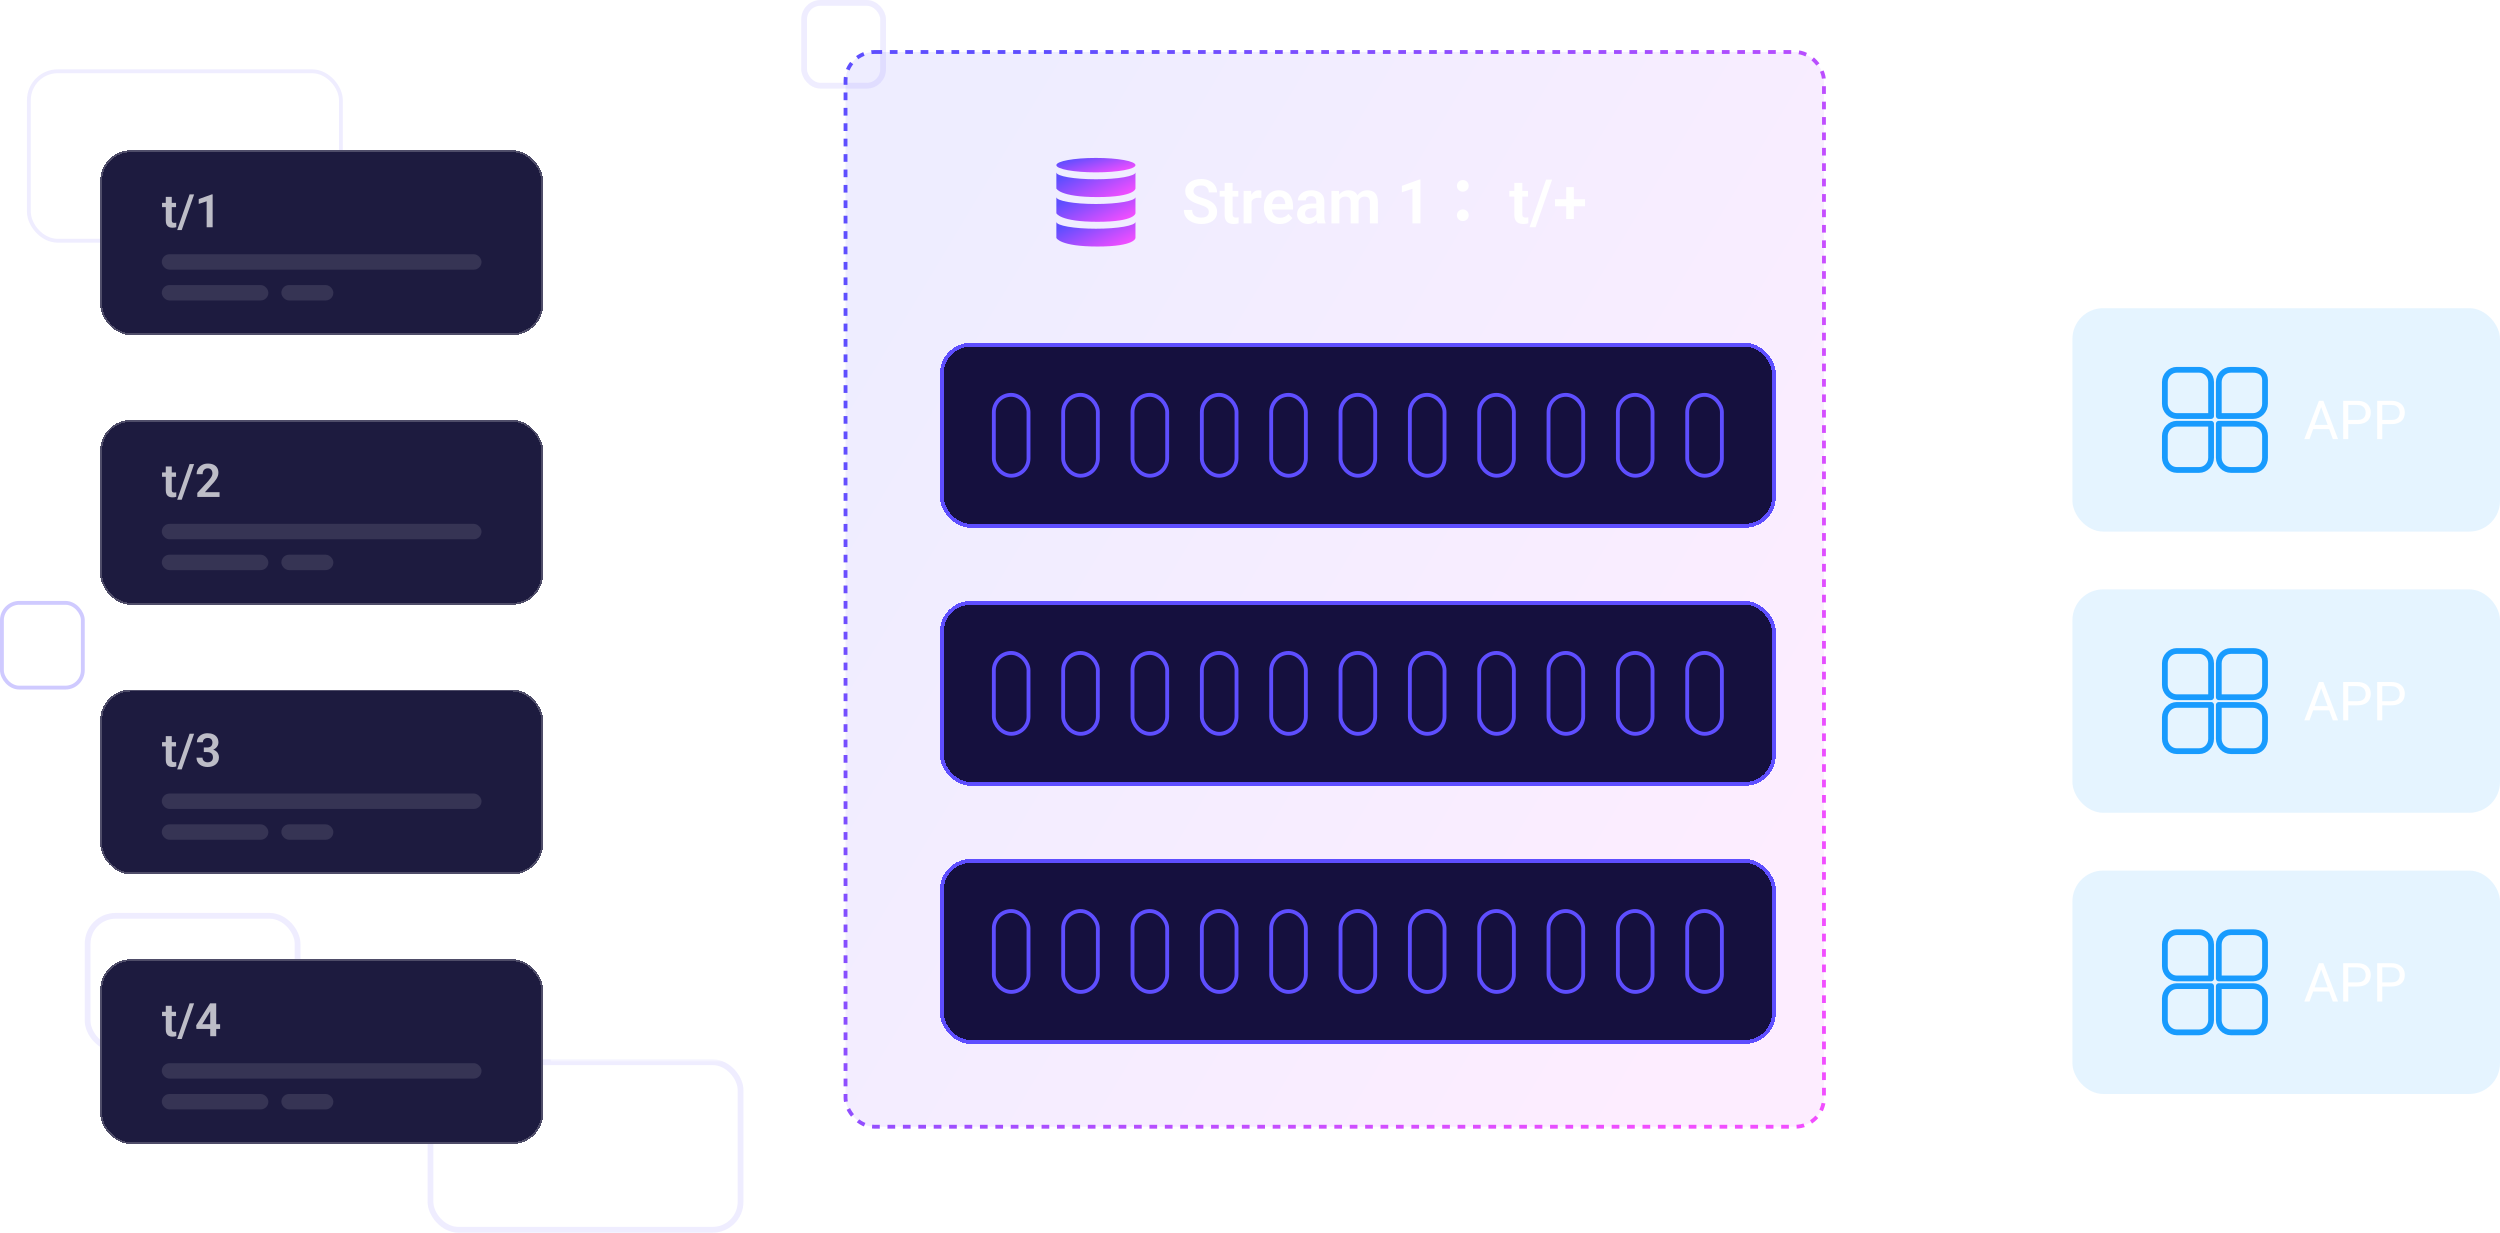 <svg width="649" height="320" viewBox="0 0 649 320" fill="none" xmlns="http://www.w3.org/2000/svg">
<rect opacity="0.1" x="55.75" y="111.75" width="78.5" height="43.5" rx="7.25" stroke="#5E4EFF" stroke-width="1.5"/>
<rect opacity="0.1" x="208.75" y="0.75" width="20.5" height="21.5" rx="4.25" stroke="#5E4EFF" stroke-width="1.5"/>
<rect opacity="0.3" x="0.5" y="156.5" width="21" height="22" rx="4.5" stroke="#5E4EFF"/>
<rect opacity="0.1" x="7.5" y="18.5" width="81" height="44" rx="7.5" stroke="#5E4EFF"/>
<rect opacity="0.1" x="111.75" y="275.75" width="80.5" height="43.5" rx="7.25" stroke="#5E4EFF" stroke-width="1.5"/>
<rect opacity="0.1" x="22.75" y="237.75" width="54.5" height="34.5" rx="7.25" stroke="#5E4EFF" stroke-width="1.5"/>
<g filter="url(#filter0_d_8673_3571)">
<rect x="22" y="35" width="115" height="48" rx="8" fill="#1D1B3F" shape-rendering="crispEdges"/>
<rect x="22.25" y="35.25" width="114.5" height="47.5" rx="7.75" stroke="white" stroke-opacity="0.22" stroke-width="0.5" shape-rendering="crispEdges"/>
<path d="M41.697 48.66V49.773H38.065V48.66H41.697ZM39.037 47.102H40.59V53.172C40.59 53.359 40.615 53.504 40.666 53.605C40.717 53.707 40.793 53.775 40.895 53.81C40.996 53.846 41.117 53.863 41.258 53.863C41.359 53.863 41.453 53.857 41.539 53.846C41.625 53.834 41.697 53.822 41.756 53.81L41.762 54.971C41.633 55.014 41.486 55.049 41.322 55.076C41.162 55.103 40.98 55.117 40.777 55.117C40.43 55.117 40.125 55.059 39.863 54.941C39.602 54.82 39.398 54.627 39.254 54.361C39.109 54.092 39.037 53.736 39.037 53.295V47.102ZM46.397 46.469L43.174 55.732H41.996L45.219 46.469H46.397ZM51.201 46.445V55H49.648V48.256L47.592 48.935V47.682L51.025 46.445H51.201Z" fill="white" fill-opacity="0.71"/>
<rect x="38" y="62" width="83" height="4" rx="2" fill="white" fill-opacity="0.11"/>
<rect x="38" y="70" width="27.667" height="4" rx="2" fill="white" fill-opacity="0.11"/>
<rect x="69.042" y="70" width="13.496" height="4" rx="2" fill="white" fill-opacity="0.11"/>
</g>
<g filter="url(#filter1_d_8673_3571)">
<rect x="22" y="105" width="115" height="48" rx="8" fill="#1D1B3F" shape-rendering="crispEdges"/>
<rect x="22.25" y="105.25" width="114.5" height="47.5" rx="7.75" stroke="white" stroke-opacity="0.22" stroke-width="0.5" shape-rendering="crispEdges"/>
<path d="M41.697 118.66V119.773H38.065V118.66H41.697ZM39.037 117.102H40.59V123.172C40.59 123.359 40.615 123.504 40.666 123.605C40.717 123.707 40.793 123.775 40.895 123.811C40.996 123.846 41.117 123.863 41.258 123.863C41.359 123.863 41.453 123.857 41.539 123.846C41.625 123.834 41.697 123.822 41.756 123.811L41.762 124.971C41.633 125.014 41.486 125.049 41.322 125.076C41.162 125.104 40.98 125.117 40.777 125.117C40.43 125.117 40.125 125.059 39.863 124.941C39.602 124.82 39.398 124.627 39.254 124.361C39.109 124.092 39.037 123.736 39.037 123.295V117.102ZM46.397 116.469L43.174 125.732H41.996L45.219 116.469H46.397ZM52.994 123.781V125H47.217V123.957L49.988 120.963C50.277 120.635 50.506 120.35 50.674 120.107C50.842 119.865 50.961 119.646 51.031 119.451C51.105 119.252 51.143 119.062 51.143 118.883C51.143 118.621 51.096 118.393 51.002 118.197C50.908 117.998 50.772 117.844 50.592 117.734C50.416 117.625 50.199 117.57 49.941 117.57C49.656 117.57 49.412 117.637 49.209 117.77C49.01 117.898 48.857 118.078 48.752 118.309C48.65 118.539 48.6 118.803 48.6 119.1H47.047C47.047 118.596 47.164 118.137 47.398 117.723C47.633 117.305 47.969 116.971 48.406 116.721C48.844 116.471 49.363 116.346 49.965 116.346C50.551 116.346 51.047 116.443 51.453 116.639C51.859 116.83 52.168 117.104 52.379 117.459C52.59 117.814 52.695 118.238 52.695 118.73C52.695 119.004 52.65 119.273 52.56 119.539C52.471 119.805 52.344 120.068 52.18 120.33C52.02 120.588 51.828 120.85 51.605 121.115C51.383 121.381 51.135 121.652 50.861 121.93L49.197 123.781H52.994Z" fill="white" fill-opacity="0.71"/>
<rect x="38" y="132" width="83" height="4" rx="2" fill="white" fill-opacity="0.11"/>
<rect x="38" y="140" width="27.667" height="4" rx="2" fill="white" fill-opacity="0.11"/>
<rect x="69.042" y="140" width="13.496" height="4" rx="2" fill="white" fill-opacity="0.11"/>
</g>
<g filter="url(#filter2_d_8673_3571)">
<rect x="22" y="175" width="115" height="48" rx="8" fill="#1D1B3F" shape-rendering="crispEdges"/>
<rect x="22.25" y="175.25" width="114.5" height="47.5" rx="7.75" stroke="white" stroke-opacity="0.22" stroke-width="0.5" shape-rendering="crispEdges"/>
<path d="M41.697 188.66V189.773H38.065V188.66H41.697ZM39.037 187.102H40.59V193.172C40.59 193.359 40.615 193.504 40.666 193.605C40.717 193.707 40.793 193.775 40.895 193.811C40.996 193.846 41.117 193.863 41.258 193.863C41.359 193.863 41.453 193.857 41.539 193.846C41.625 193.834 41.697 193.822 41.756 193.811L41.762 194.971C41.633 195.014 41.486 195.049 41.322 195.076C41.162 195.104 40.98 195.117 40.777 195.117C40.43 195.117 40.125 195.059 39.863 194.941C39.602 194.82 39.398 194.627 39.254 194.361C39.109 194.092 39.037 193.736 39.037 193.295V187.102ZM46.397 186.469L43.174 195.732H41.996L45.219 186.469H46.397ZM48.91 190.049H49.783C50.092 190.049 50.346 189.996 50.545 189.891C50.748 189.781 50.898 189.633 50.996 189.445C51.098 189.254 51.148 189.033 51.148 188.783C51.148 188.537 51.103 188.324 51.014 188.145C50.924 187.961 50.787 187.82 50.603 187.723C50.424 187.621 50.193 187.57 49.912 187.57C49.685 187.57 49.477 187.615 49.285 187.705C49.098 187.795 48.947 187.924 48.834 188.092C48.725 188.256 48.67 188.453 48.67 188.684H47.117C47.117 188.223 47.238 187.818 47.48 187.471C47.727 187.119 48.059 186.844 48.477 186.645C48.895 186.445 49.361 186.346 49.877 186.346C50.44 186.346 50.932 186.439 51.353 186.627C51.779 186.811 52.109 187.082 52.344 187.441C52.582 187.801 52.701 188.246 52.701 188.777C52.701 189.031 52.641 189.285 52.52 189.539C52.402 189.789 52.228 190.016 51.998 190.219C51.772 190.418 51.492 190.58 51.16 190.705C50.832 190.826 50.455 190.887 50.029 190.887H48.91V190.049ZM48.91 191.244V190.418H50.029C50.51 190.418 50.926 190.475 51.277 190.588C51.633 190.697 51.926 190.854 52.156 191.057C52.387 191.256 52.557 191.488 52.666 191.754C52.779 192.02 52.836 192.305 52.836 192.609C52.836 193.008 52.762 193.363 52.613 193.676C52.465 193.984 52.256 194.246 51.986 194.461C51.721 194.676 51.408 194.84 51.049 194.953C50.69 195.062 50.301 195.117 49.883 195.117C49.52 195.117 49.166 195.068 48.822 194.971C48.482 194.869 48.176 194.719 47.902 194.52C47.629 194.316 47.412 194.062 47.252 193.758C47.092 193.449 47.012 193.092 47.012 192.686H48.565C48.565 192.92 48.621 193.129 48.734 193.312C48.852 193.496 49.012 193.641 49.215 193.746C49.422 193.848 49.654 193.898 49.912 193.898C50.197 193.898 50.441 193.848 50.645 193.746C50.852 193.641 51.01 193.492 51.119 193.301C51.228 193.105 51.283 192.873 51.283 192.604C51.283 192.283 51.223 192.023 51.102 191.824C50.98 191.625 50.807 191.479 50.58 191.385C50.357 191.291 50.092 191.244 49.783 191.244H48.91Z" fill="white" fill-opacity="0.71"/>
<rect x="38" y="202" width="83" height="4" rx="2" fill="white" fill-opacity="0.11"/>
<rect x="38" y="210" width="27.667" height="4" rx="2" fill="white" fill-opacity="0.11"/>
<rect x="69.042" y="210" width="13.496" height="4" rx="2" fill="white" fill-opacity="0.11"/>
</g>
<g filter="url(#filter3_d_8673_3571)">
<rect x="22" y="245" width="115" height="48" rx="8" fill="#1D1B3F" shape-rendering="crispEdges"/>
<rect x="22.25" y="245.25" width="114.5" height="47.5" rx="7.75" stroke="white" stroke-opacity="0.22" stroke-width="0.5" shape-rendering="crispEdges"/>
<path d="M41.697 258.66V259.773H38.065V258.66H41.697ZM39.037 257.102H40.59V263.172C40.59 263.359 40.615 263.504 40.666 263.605C40.717 263.707 40.793 263.775 40.895 263.811C40.996 263.846 41.117 263.863 41.258 263.863C41.359 263.863 41.453 263.857 41.539 263.846C41.625 263.834 41.697 263.822 41.756 263.811L41.762 264.971C41.633 265.014 41.486 265.049 41.322 265.076C41.162 265.104 40.98 265.117 40.777 265.117C40.43 265.117 40.125 265.059 39.863 264.941C39.602 264.82 39.398 264.627 39.254 264.361C39.109 264.092 39.037 263.736 39.037 263.295V257.102ZM46.397 256.469L43.174 265.732H41.996L45.219 256.469H46.397ZM53.141 261.889V263.107H46.994L46.93 262.17L50.545 256.469H51.781L50.445 258.736L48.506 261.889H53.141ZM52.127 256.469V265H50.574V256.469H52.127Z" fill="white" fill-opacity="0.71"/>
<rect x="38" y="272" width="83" height="4" rx="2" fill="white" fill-opacity="0.11"/>
<rect x="38" y="280" width="27.667" height="4" rx="2" fill="white" fill-opacity="0.11"/>
<rect x="69.042" y="280" width="13.496" height="4" rx="2" fill="white" fill-opacity="0.11"/>
</g>
<path opacity="0.7" d="M165.518 48.469H166.912L169.244 54.891L171.57 48.469H172.971L169.801 57H168.682L165.518 48.469ZM164.814 48.469H166.18L166.426 54.369V57H164.814V48.469ZM172.303 48.469H173.674V57H172.062V54.369L172.303 48.469ZM179.891 55.799L182.164 57.603L181.133 58.5L178.895 56.707L179.891 55.799ZM182.205 52.518V52.957C182.205 53.602 182.119 54.182 181.947 54.697C181.775 55.209 181.529 55.645 181.209 56.004C180.893 56.363 180.516 56.639 180.078 56.83C179.641 57.022 179.156 57.117 178.625 57.117C178.098 57.117 177.613 57.022 177.172 56.83C176.734 56.639 176.355 56.363 176.035 56.004C175.715 55.645 175.467 55.209 175.291 54.697C175.115 54.182 175.027 53.602 175.027 52.957V52.518C175.027 51.869 175.113 51.289 175.285 50.777C175.461 50.266 175.707 49.83 176.023 49.471C176.344 49.107 176.723 48.83 177.16 48.639C177.602 48.447 178.086 48.352 178.613 48.352C179.145 48.352 179.629 48.447 180.066 48.639C180.508 48.83 180.887 49.107 181.203 49.471C181.523 49.83 181.77 50.266 181.941 50.777C182.117 51.289 182.205 51.869 182.205 52.518ZM180.576 52.957V52.506C180.576 52.041 180.533 51.633 180.447 51.281C180.361 50.926 180.232 50.627 180.061 50.385C179.893 50.143 179.688 49.961 179.445 49.84C179.203 49.715 178.926 49.652 178.613 49.652C178.305 49.652 178.029 49.715 177.787 49.84C177.545 49.961 177.34 50.143 177.172 50.385C177.004 50.627 176.875 50.926 176.785 51.281C176.699 51.633 176.656 52.041 176.656 52.506V52.957C176.656 53.418 176.699 53.826 176.785 54.182C176.875 54.537 177.004 54.838 177.172 55.084C177.344 55.326 177.551 55.51 177.793 55.635C178.039 55.76 178.316 55.822 178.625 55.822C178.938 55.822 179.215 55.76 179.457 55.635C179.699 55.51 179.902 55.326 180.066 55.084C180.234 54.838 180.361 54.537 180.447 54.182C180.533 53.826 180.576 53.418 180.576 52.957ZM187.027 48.469V57H185.422V48.469H187.027ZM189.676 48.469V49.74H182.803V48.469H189.676ZM194.504 48.469V57H192.898V48.469H194.504ZM197.152 48.469V49.74H190.279V48.469H197.152Z" fill="white"/>
<path opacity="0.4" d="M219 65L214 62.113V67.887L219 65ZM143 65.5H214.5V64.5H143V65.5Z" fill="white"/>
<path opacity="0.7" d="M165.518 118.469H166.912L169.244 124.891L171.57 118.469H172.971L169.801 127H168.682L165.518 118.469ZM164.814 118.469H166.18L166.426 124.369V127H164.814V118.469ZM172.303 118.469H173.674V127H172.062V124.369L172.303 118.469ZM179.891 125.799L182.164 127.604L181.133 128.5L178.895 126.707L179.891 125.799ZM182.205 122.518V122.957C182.205 123.602 182.119 124.182 181.947 124.697C181.775 125.209 181.529 125.645 181.209 126.004C180.893 126.363 180.516 126.639 180.078 126.83C179.641 127.021 179.156 127.117 178.625 127.117C178.098 127.117 177.613 127.021 177.172 126.83C176.734 126.639 176.355 126.363 176.035 126.004C175.715 125.645 175.467 125.209 175.291 124.697C175.115 124.182 175.027 123.602 175.027 122.957V122.518C175.027 121.869 175.113 121.289 175.285 120.777C175.461 120.266 175.707 119.83 176.023 119.471C176.344 119.107 176.723 118.83 177.16 118.639C177.602 118.447 178.086 118.352 178.613 118.352C179.145 118.352 179.629 118.447 180.066 118.639C180.508 118.83 180.887 119.107 181.203 119.471C181.523 119.83 181.77 120.266 181.941 120.777C182.117 121.289 182.205 121.869 182.205 122.518ZM180.576 122.957V122.506C180.576 122.041 180.533 121.633 180.447 121.281C180.361 120.926 180.232 120.627 180.061 120.385C179.893 120.143 179.688 119.961 179.445 119.84C179.203 119.715 178.926 119.652 178.613 119.652C178.305 119.652 178.029 119.715 177.787 119.84C177.545 119.961 177.34 120.143 177.172 120.385C177.004 120.627 176.875 120.926 176.785 121.281C176.699 121.633 176.656 122.041 176.656 122.506V122.957C176.656 123.418 176.699 123.826 176.785 124.182C176.875 124.537 177.004 124.838 177.172 125.084C177.344 125.326 177.551 125.51 177.793 125.635C178.039 125.76 178.316 125.822 178.625 125.822C178.938 125.822 179.215 125.76 179.457 125.635C179.699 125.51 179.902 125.326 180.066 125.084C180.234 124.838 180.361 124.537 180.447 124.182C180.533 123.826 180.576 123.418 180.576 122.957ZM187.027 118.469V127H185.422V118.469H187.027ZM189.676 118.469V119.74H182.803V118.469H189.676ZM194.504 118.469V127H192.898V118.469H194.504ZM197.152 118.469V119.74H190.279V118.469H197.152Z" fill="white"/>
<path opacity="0.4" d="M219 135L214 132.113V137.887L219 135ZM143 135.5H214.5V134.5H143V135.5Z" fill="white"/>
<path opacity="0.7" d="M165.518 188.469H166.912L169.244 194.891L171.57 188.469H172.971L169.801 197H168.682L165.518 188.469ZM164.814 188.469H166.18L166.426 194.369V197H164.814V188.469ZM172.303 188.469H173.674V197H172.062V194.369L172.303 188.469ZM179.891 195.799L182.164 197.604L181.133 198.5L178.895 196.707L179.891 195.799ZM182.205 192.518V192.957C182.205 193.602 182.119 194.182 181.947 194.697C181.775 195.209 181.529 195.645 181.209 196.004C180.893 196.363 180.516 196.639 180.078 196.83C179.641 197.021 179.156 197.117 178.625 197.117C178.098 197.117 177.613 197.021 177.172 196.83C176.734 196.639 176.355 196.363 176.035 196.004C175.715 195.645 175.467 195.209 175.291 194.697C175.115 194.182 175.027 193.602 175.027 192.957V192.518C175.027 191.869 175.113 191.289 175.285 190.777C175.461 190.266 175.707 189.83 176.023 189.471C176.344 189.107 176.723 188.83 177.16 188.639C177.602 188.447 178.086 188.352 178.613 188.352C179.145 188.352 179.629 188.447 180.066 188.639C180.508 188.83 180.887 189.107 181.203 189.471C181.523 189.83 181.77 190.266 181.941 190.777C182.117 191.289 182.205 191.869 182.205 192.518ZM180.576 192.957V192.506C180.576 192.041 180.533 191.633 180.447 191.281C180.361 190.926 180.232 190.627 180.061 190.385C179.893 190.143 179.688 189.961 179.445 189.84C179.203 189.715 178.926 189.652 178.613 189.652C178.305 189.652 178.029 189.715 177.787 189.84C177.545 189.961 177.34 190.143 177.172 190.385C177.004 190.627 176.875 190.926 176.785 191.281C176.699 191.633 176.656 192.041 176.656 192.506V192.957C176.656 193.418 176.699 193.826 176.785 194.182C176.875 194.537 177.004 194.838 177.172 195.084C177.344 195.326 177.551 195.51 177.793 195.635C178.039 195.76 178.316 195.822 178.625 195.822C178.938 195.822 179.215 195.76 179.457 195.635C179.699 195.51 179.902 195.326 180.066 195.084C180.234 194.838 180.361 194.537 180.447 194.182C180.533 193.826 180.576 193.418 180.576 192.957ZM187.027 188.469V197H185.422V188.469H187.027ZM189.676 188.469V189.74H182.803V188.469H189.676ZM194.504 188.469V197H192.898V188.469H194.504ZM197.152 188.469V189.74H190.279V188.469H197.152Z" fill="white"/>
<path opacity="0.4" d="M219 205L214 202.113V207.887L219 205ZM143 205.5H214.5V204.5H143V205.5Z" fill="white"/>
<path opacity="0.7" d="M165.518 258.469H166.912L169.244 264.891L171.57 258.469H172.971L169.801 267H168.682L165.518 258.469ZM164.814 258.469H166.18L166.426 264.369V267H164.814V258.469ZM172.303 258.469H173.674V267H172.062V264.369L172.303 258.469ZM179.891 265.799L182.164 267.604L181.133 268.5L178.895 266.707L179.891 265.799ZM182.205 262.518V262.957C182.205 263.602 182.119 264.182 181.947 264.697C181.775 265.209 181.529 265.645 181.209 266.004C180.893 266.363 180.516 266.639 180.078 266.83C179.641 267.021 179.156 267.117 178.625 267.117C178.098 267.117 177.613 267.021 177.172 266.83C176.734 266.639 176.355 266.363 176.035 266.004C175.715 265.645 175.467 265.209 175.291 264.697C175.115 264.182 175.027 263.602 175.027 262.957V262.518C175.027 261.869 175.113 261.289 175.285 260.777C175.461 260.266 175.707 259.83 176.023 259.471C176.344 259.107 176.723 258.83 177.16 258.639C177.602 258.447 178.086 258.352 178.613 258.352C179.145 258.352 179.629 258.447 180.066 258.639C180.508 258.83 180.887 259.107 181.203 259.471C181.523 259.83 181.77 260.266 181.941 260.777C182.117 261.289 182.205 261.869 182.205 262.518ZM180.576 262.957V262.506C180.576 262.041 180.533 261.633 180.447 261.281C180.361 260.926 180.232 260.627 180.061 260.385C179.893 260.143 179.688 259.961 179.445 259.84C179.203 259.715 178.926 259.652 178.613 259.652C178.305 259.652 178.029 259.715 177.787 259.84C177.545 259.961 177.34 260.143 177.172 260.385C177.004 260.627 176.875 260.926 176.785 261.281C176.699 261.633 176.656 262.041 176.656 262.506V262.957C176.656 263.418 176.699 263.826 176.785 264.182C176.875 264.537 177.004 264.838 177.172 265.084C177.344 265.326 177.551 265.51 177.793 265.635C178.039 265.76 178.316 265.822 178.625 265.822C178.938 265.822 179.215 265.76 179.457 265.635C179.699 265.51 179.902 265.326 180.066 265.084C180.234 264.838 180.361 264.537 180.447 264.182C180.533 263.826 180.576 263.418 180.576 262.957ZM187.027 258.469V267H185.422V258.469H187.027ZM189.676 258.469V259.74H182.803V258.469H189.676ZM194.504 258.469V267H192.898V258.469H194.504ZM197.152 258.469V259.74H190.279V258.469H197.152Z" fill="white"/>
<path opacity="0.4" d="M219 275L214 272.113V277.887L219 275ZM143 275.5H214.5V274.5H143V275.5Z" fill="white"/>
<path opacity="0.7" d="M486.426 94.469V103H484.814V94.469H486.426ZM491.547 94.469L488.125 98.629L486.168 100.721L485.881 99.156L487.24 97.393L489.572 94.469H491.547ZM489.754 103L487.1 99.004L488.254 97.961L491.67 103H489.754ZM495.795 101.652V98.728C495.795 98.514 495.758 98.328 495.684 98.172C495.609 98.016 495.496 97.894 495.344 97.809C495.191 97.723 494.998 97.68 494.764 97.68C494.557 97.68 494.375 97.715 494.219 97.785C494.066 97.856 493.949 97.955 493.867 98.084C493.785 98.209 493.744 98.353 493.744 98.518H492.191C492.191 98.256 492.254 98.008 492.379 97.773C492.504 97.535 492.682 97.324 492.912 97.141C493.146 96.953 493.426 96.807 493.75 96.701C494.078 96.596 494.445 96.543 494.852 96.543C495.332 96.543 495.76 96.625 496.135 96.789C496.514 96.949 496.811 97.191 497.025 97.516C497.244 97.84 497.354 98.248 497.354 98.74V101.506C497.354 101.822 497.373 102.094 497.412 102.32C497.455 102.543 497.518 102.736 497.6 102.9V103H496.023C495.949 102.84 495.893 102.637 495.854 102.391C495.814 102.141 495.795 101.895 495.795 101.652ZM496.012 99.139L496.023 100.059H495.045C494.803 100.059 494.59 100.084 494.406 100.135C494.223 100.182 494.072 100.252 493.955 100.346C493.838 100.436 493.75 100.545 493.691 100.674C493.633 100.799 493.604 100.941 493.604 101.102C493.604 101.258 493.639 101.398 493.709 101.523C493.783 101.648 493.889 101.748 494.025 101.822C494.166 101.893 494.33 101.928 494.518 101.928C494.791 101.928 495.029 101.873 495.232 101.764C495.436 101.65 495.594 101.514 495.707 101.354C495.82 101.193 495.881 101.041 495.889 100.896L496.334 101.564C496.279 101.725 496.197 101.895 496.088 102.074C495.979 102.254 495.838 102.422 495.666 102.578C495.494 102.734 495.287 102.863 495.045 102.965C494.803 103.066 494.521 103.117 494.201 103.117C493.791 103.117 493.424 103.035 493.1 102.871C492.775 102.707 492.52 102.482 492.332 102.197C492.145 101.912 492.051 101.588 492.051 101.225C492.051 100.889 492.113 100.592 492.238 100.334C492.363 100.076 492.549 99.859 492.795 99.684C493.041 99.504 493.346 99.369 493.709 99.279C494.076 99.186 494.496 99.139 494.969 99.139H496.012ZM500.775 103H499.217V96.074C499.217 95.598 499.309 95.197 499.492 94.873C499.676 94.545 499.938 94.297 500.277 94.129C500.617 93.961 501.018 93.877 501.479 93.877C501.631 93.877 501.775 93.887 501.912 93.906C502.053 93.926 502.191 93.953 502.328 93.988L502.299 95.166C502.225 95.147 502.143 95.133 502.053 95.125C501.967 95.117 501.871 95.113 501.766 95.113C501.555 95.113 501.375 95.15 501.227 95.225C501.078 95.299 500.965 95.408 500.887 95.553C500.812 95.693 500.775 95.867 500.775 96.074V103ZM502.059 96.66V97.773H498.262V96.66H502.059ZM504.561 93.994V103H503.014V93.994H504.561ZM508.533 96.66L505.773 99.76L504.279 101.277L503.787 100.076L504.941 98.623L506.664 96.66H508.533ZM506.951 103L504.988 100.047L506.02 99.045L508.744 103H506.951ZM512.846 101.652V98.728C512.846 98.514 512.809 98.328 512.734 98.172C512.66 98.016 512.547 97.894 512.395 97.809C512.242 97.723 512.049 97.68 511.814 97.68C511.607 97.68 511.426 97.715 511.27 97.785C511.117 97.856 511 97.955 510.918 98.084C510.836 98.209 510.795 98.353 510.795 98.518H509.242C509.242 98.256 509.305 98.008 509.43 97.773C509.555 97.535 509.732 97.324 509.963 97.141C510.197 96.953 510.477 96.807 510.801 96.701C511.129 96.596 511.496 96.543 511.902 96.543C512.383 96.543 512.811 96.625 513.186 96.789C513.564 96.949 513.861 97.191 514.076 97.516C514.295 97.84 514.404 98.248 514.404 98.74V101.506C514.404 101.822 514.424 102.094 514.463 102.32C514.506 102.543 514.568 102.736 514.65 102.9V103H513.074C513 102.84 512.943 102.637 512.904 102.391C512.865 102.141 512.846 101.895 512.846 101.652ZM513.062 99.139L513.074 100.059H512.096C511.854 100.059 511.641 100.084 511.457 100.135C511.273 100.182 511.123 100.252 511.006 100.346C510.889 100.436 510.801 100.545 510.742 100.674C510.684 100.799 510.654 100.941 510.654 101.102C510.654 101.258 510.689 101.398 510.76 101.523C510.834 101.648 510.939 101.748 511.076 101.822C511.217 101.893 511.381 101.928 511.568 101.928C511.842 101.928 512.08 101.873 512.283 101.764C512.486 101.65 512.645 101.514 512.758 101.354C512.871 101.193 512.932 101.041 512.939 100.896L513.385 101.564C513.33 101.725 513.248 101.895 513.139 102.074C513.029 102.254 512.889 102.422 512.717 102.578C512.545 102.734 512.338 102.863 512.096 102.965C511.854 103.066 511.572 103.117 511.252 103.117C510.842 103.117 510.475 103.035 510.15 102.871C509.826 102.707 509.57 102.482 509.383 102.197C509.195 101.912 509.102 101.588 509.102 101.225C509.102 100.889 509.164 100.592 509.289 100.334C509.414 100.076 509.6 99.859 509.846 99.684C510.092 99.504 510.396 99.369 510.76 99.279C511.127 99.186 511.547 99.139 512.02 99.139H513.062Z" fill="white"/>
<path opacity="0.4" d="M538 111L533 108.113V113.887L538 111ZM462 111.5H533.5V110.5H462V111.5Z" fill="white"/>
<path opacity="0.7" d="M486.426 165.469V174H484.814V165.469H486.426ZM491.547 165.469L488.125 169.629L486.168 171.721L485.881 170.156L487.24 168.393L489.572 165.469H491.547ZM489.754 174L487.1 170.004L488.254 168.961L491.67 174H489.754ZM495.795 172.652V169.729C495.795 169.514 495.758 169.328 495.684 169.172C495.609 169.016 495.496 168.895 495.344 168.809C495.191 168.723 494.998 168.68 494.764 168.68C494.557 168.68 494.375 168.715 494.219 168.785C494.066 168.855 493.949 168.955 493.867 169.084C493.785 169.209 493.744 169.354 493.744 169.518H492.191C492.191 169.256 492.254 169.008 492.379 168.773C492.504 168.535 492.682 168.324 492.912 168.141C493.146 167.953 493.426 167.807 493.75 167.701C494.078 167.596 494.445 167.543 494.852 167.543C495.332 167.543 495.76 167.625 496.135 167.789C496.514 167.949 496.811 168.191 497.025 168.516C497.244 168.84 497.354 169.248 497.354 169.74V172.506C497.354 172.822 497.373 173.094 497.412 173.32C497.455 173.543 497.518 173.736 497.6 173.9V174H496.023C495.949 173.84 495.893 173.637 495.854 173.391C495.814 173.141 495.795 172.895 495.795 172.652ZM496.012 170.139L496.023 171.059H495.045C494.803 171.059 494.59 171.084 494.406 171.135C494.223 171.182 494.072 171.252 493.955 171.346C493.838 171.436 493.75 171.545 493.691 171.674C493.633 171.799 493.604 171.941 493.604 172.102C493.604 172.258 493.639 172.398 493.709 172.523C493.783 172.648 493.889 172.748 494.025 172.822C494.166 172.893 494.33 172.928 494.518 172.928C494.791 172.928 495.029 172.873 495.232 172.764C495.436 172.65 495.594 172.514 495.707 172.354C495.82 172.193 495.881 172.041 495.889 171.896L496.334 172.564C496.279 172.725 496.197 172.895 496.088 173.074C495.979 173.254 495.838 173.422 495.666 173.578C495.494 173.734 495.287 173.863 495.045 173.965C494.803 174.066 494.521 174.117 494.201 174.117C493.791 174.117 493.424 174.035 493.1 173.871C492.775 173.707 492.52 173.482 492.332 173.197C492.145 172.912 492.051 172.588 492.051 172.225C492.051 171.889 492.113 171.592 492.238 171.334C492.363 171.076 492.549 170.859 492.795 170.684C493.041 170.504 493.346 170.369 493.709 170.279C494.076 170.186 494.496 170.139 494.969 170.139H496.012ZM500.775 174H499.217V167.074C499.217 166.598 499.309 166.197 499.492 165.873C499.676 165.545 499.938 165.297 500.277 165.129C500.617 164.961 501.018 164.877 501.479 164.877C501.631 164.877 501.775 164.887 501.912 164.906C502.053 164.926 502.191 164.953 502.328 164.988L502.299 166.166C502.225 166.146 502.143 166.133 502.053 166.125C501.967 166.117 501.871 166.113 501.766 166.113C501.555 166.113 501.375 166.15 501.227 166.225C501.078 166.299 500.965 166.408 500.887 166.553C500.812 166.693 500.775 166.867 500.775 167.074V174ZM502.059 167.66V168.773H498.262V167.66H502.059ZM504.561 164.994V174H503.014V164.994H504.561ZM508.533 167.66L505.773 170.76L504.279 172.277L503.787 171.076L504.941 169.623L506.664 167.66H508.533ZM506.951 174L504.988 171.047L506.02 170.045L508.744 174H506.951ZM512.846 172.652V169.729C512.846 169.514 512.809 169.328 512.734 169.172C512.66 169.016 512.547 168.895 512.395 168.809C512.242 168.723 512.049 168.68 511.814 168.68C511.607 168.68 511.426 168.715 511.27 168.785C511.117 168.855 511 168.955 510.918 169.084C510.836 169.209 510.795 169.354 510.795 169.518H509.242C509.242 169.256 509.305 169.008 509.43 168.773C509.555 168.535 509.732 168.324 509.963 168.141C510.197 167.953 510.477 167.807 510.801 167.701C511.129 167.596 511.496 167.543 511.902 167.543C512.383 167.543 512.811 167.625 513.186 167.789C513.564 167.949 513.861 168.191 514.076 168.516C514.295 168.84 514.404 169.248 514.404 169.74V172.506C514.404 172.822 514.424 173.094 514.463 173.32C514.506 173.543 514.568 173.736 514.65 173.9V174H513.074C513 173.84 512.943 173.637 512.904 173.391C512.865 173.141 512.846 172.895 512.846 172.652ZM513.062 170.139L513.074 171.059H512.096C511.854 171.059 511.641 171.084 511.457 171.135C511.273 171.182 511.123 171.252 511.006 171.346C510.889 171.436 510.801 171.545 510.742 171.674C510.684 171.799 510.654 171.941 510.654 172.102C510.654 172.258 510.689 172.398 510.76 172.523C510.834 172.648 510.939 172.748 511.076 172.822C511.217 172.893 511.381 172.928 511.568 172.928C511.842 172.928 512.08 172.873 512.283 172.764C512.486 172.65 512.645 172.514 512.758 172.354C512.871 172.193 512.932 172.041 512.939 171.896L513.385 172.564C513.33 172.725 513.248 172.895 513.139 173.074C513.029 173.254 512.889 173.422 512.717 173.578C512.545 173.734 512.338 173.863 512.096 173.965C511.854 174.066 511.572 174.117 511.252 174.117C510.842 174.117 510.475 174.035 510.15 173.871C509.826 173.707 509.57 173.482 509.383 173.197C509.195 172.912 509.102 172.588 509.102 172.225C509.102 171.889 509.164 171.592 509.289 171.334C509.414 171.076 509.6 170.859 509.846 170.684C510.092 170.504 510.396 170.369 510.76 170.279C511.127 170.186 511.547 170.139 512.02 170.139H513.062Z" fill="white"/>
<path opacity="0.4" d="M538 182L533 179.113V184.887L538 182ZM462 182.5H533.5V181.5H462V182.5Z" fill="white"/>
<path opacity="0.7" d="M486.426 236.469V245H484.814V236.469H486.426ZM491.547 236.469L488.125 240.629L486.168 242.721L485.881 241.156L487.24 239.393L489.572 236.469H491.547ZM489.754 245L487.1 241.004L488.254 239.961L491.67 245H489.754ZM495.795 243.652V240.729C495.795 240.514 495.758 240.328 495.684 240.172C495.609 240.016 495.496 239.895 495.344 239.809C495.191 239.723 494.998 239.68 494.764 239.68C494.557 239.68 494.375 239.715 494.219 239.785C494.066 239.855 493.949 239.955 493.867 240.084C493.785 240.209 493.744 240.354 493.744 240.518H492.191C492.191 240.256 492.254 240.008 492.379 239.773C492.504 239.535 492.682 239.324 492.912 239.141C493.146 238.953 493.426 238.807 493.75 238.701C494.078 238.596 494.445 238.543 494.852 238.543C495.332 238.543 495.76 238.625 496.135 238.789C496.514 238.949 496.811 239.191 497.025 239.516C497.244 239.84 497.354 240.248 497.354 240.74V243.506C497.354 243.822 497.373 244.094 497.412 244.32C497.455 244.543 497.518 244.736 497.6 244.9V245H496.023C495.949 244.84 495.893 244.637 495.854 244.391C495.814 244.141 495.795 243.895 495.795 243.652ZM496.012 241.139L496.023 242.059H495.045C494.803 242.059 494.59 242.084 494.406 242.135C494.223 242.182 494.072 242.252 493.955 242.346C493.838 242.436 493.75 242.545 493.691 242.674C493.633 242.799 493.604 242.941 493.604 243.102C493.604 243.258 493.639 243.398 493.709 243.523C493.783 243.648 493.889 243.748 494.025 243.822C494.166 243.893 494.33 243.928 494.518 243.928C494.791 243.928 495.029 243.873 495.232 243.764C495.436 243.65 495.594 243.514 495.707 243.354C495.82 243.193 495.881 243.041 495.889 242.896L496.334 243.564C496.279 243.725 496.197 243.895 496.088 244.074C495.979 244.254 495.838 244.422 495.666 244.578C495.494 244.734 495.287 244.863 495.045 244.965C494.803 245.066 494.521 245.117 494.201 245.117C493.791 245.117 493.424 245.035 493.1 244.871C492.775 244.707 492.52 244.482 492.332 244.197C492.145 243.912 492.051 243.588 492.051 243.225C492.051 242.889 492.113 242.592 492.238 242.334C492.363 242.076 492.549 241.859 492.795 241.684C493.041 241.504 493.346 241.369 493.709 241.279C494.076 241.186 494.496 241.139 494.969 241.139H496.012ZM500.775 245H499.217V238.074C499.217 237.598 499.309 237.197 499.492 236.873C499.676 236.545 499.938 236.297 500.277 236.129C500.617 235.961 501.018 235.877 501.479 235.877C501.631 235.877 501.775 235.887 501.912 235.906C502.053 235.926 502.191 235.953 502.328 235.988L502.299 237.166C502.225 237.146 502.143 237.133 502.053 237.125C501.967 237.117 501.871 237.113 501.766 237.113C501.555 237.113 501.375 237.15 501.227 237.225C501.078 237.299 500.965 237.408 500.887 237.553C500.812 237.693 500.775 237.867 500.775 238.074V245ZM502.059 238.66V239.773H498.262V238.66H502.059ZM504.561 235.994V245H503.014V235.994H504.561ZM508.533 238.66L505.773 241.76L504.279 243.277L503.787 242.076L504.941 240.623L506.664 238.66H508.533ZM506.951 245L504.988 242.047L506.02 241.045L508.744 245H506.951ZM512.846 243.652V240.729C512.846 240.514 512.809 240.328 512.734 240.172C512.66 240.016 512.547 239.895 512.395 239.809C512.242 239.723 512.049 239.68 511.814 239.68C511.607 239.68 511.426 239.715 511.27 239.785C511.117 239.855 511 239.955 510.918 240.084C510.836 240.209 510.795 240.354 510.795 240.518H509.242C509.242 240.256 509.305 240.008 509.43 239.773C509.555 239.535 509.732 239.324 509.963 239.141C510.197 238.953 510.477 238.807 510.801 238.701C511.129 238.596 511.496 238.543 511.902 238.543C512.383 238.543 512.811 238.625 513.186 238.789C513.564 238.949 513.861 239.191 514.076 239.516C514.295 239.84 514.404 240.248 514.404 240.74V243.506C514.404 243.822 514.424 244.094 514.463 244.32C514.506 244.543 514.568 244.736 514.65 244.9V245H513.074C513 244.84 512.943 244.637 512.904 244.391C512.865 244.141 512.846 243.895 512.846 243.652ZM513.062 241.139L513.074 242.059H512.096C511.854 242.059 511.641 242.084 511.457 242.135C511.273 242.182 511.123 242.252 511.006 242.346C510.889 242.436 510.801 242.545 510.742 242.674C510.684 242.799 510.654 242.941 510.654 243.102C510.654 243.258 510.689 243.398 510.76 243.523C510.834 243.648 510.939 243.748 511.076 243.822C511.217 243.893 511.381 243.928 511.568 243.928C511.842 243.928 512.08 243.873 512.283 243.764C512.486 243.65 512.645 243.514 512.758 243.354C512.871 243.193 512.932 243.041 512.939 242.896L513.385 243.564C513.33 243.725 513.248 243.895 513.139 244.074C513.029 244.254 512.889 244.422 512.717 244.578C512.545 244.734 512.338 244.863 512.096 244.965C511.854 245.066 511.572 245.117 511.252 245.117C510.842 245.117 510.475 245.035 510.15 244.871C509.826 244.707 509.57 244.482 509.383 244.197C509.195 243.912 509.102 243.588 509.102 243.225C509.102 242.889 509.164 242.592 509.289 242.334C509.414 242.076 509.6 241.859 509.846 241.684C510.092 241.504 510.396 241.369 510.76 241.279C511.127 241.186 511.547 241.139 512.02 241.139H513.062Z" fill="white"/>
<path opacity="0.4" d="M538 253L533 250.113V255.887L538 253ZM462 253.5H533.5V252.5H462V253.5Z" fill="white"/>
<rect x="219.5" y="13.5" width="254" height="279" rx="7.5" fill="url(#paint0_linear_8673_3571)" fill-opacity="0.1"/>
<rect x="219.5" y="13.5" width="254" height="279" rx="7.5" stroke="url(#paint1_linear_8673_3571)" stroke-dasharray="2 2"/>
<path fill-rule="evenodd" clip-rule="evenodd" d="M284.5 46.538C290.168 46.538 294.763 45.736 294.768 44.746V48.93C294.768 48.93 294.768 51.163 284.918 51.163C275.068 51.163 274.232 48.93 274.232 48.93V44.744H274.232C274.232 45.735 278.83 46.538 284.5 46.538Z" fill="url(#paint2_linear_8673_3571)"/>
<path fill-rule="evenodd" clip-rule="evenodd" d="M284.5 52.957C290.168 52.957 294.763 52.154 294.768 51.164V55.349C294.768 55.349 294.768 57.581 284.918 57.581C275.068 57.581 274.232 55.349 274.232 55.349V51.163H274.232C274.232 52.154 278.83 52.957 284.5 52.957Z" fill="url(#paint3_linear_8673_3571)"/>
<path fill-rule="evenodd" clip-rule="evenodd" d="M284.5 59.375C290.168 59.375 294.763 58.573 294.768 57.583V61.767C294.768 61.767 294.768 64 284.918 64C275.068 64 274.232 61.767 274.232 61.767V57.581H274.232C274.233 58.572 278.83 59.375 284.5 59.375Z" fill="url(#paint4_linear_8673_3571)"/>
<ellipse cx="284.5" cy="42.872" rx="10.268" ry="1.872" fill="url(#paint5_linear_8673_3571)"/>
<path d="M313.808 55.047C313.808 54.828 313.774 54.633 313.706 54.461C313.644 54.284 313.526 54.125 313.354 53.984C313.188 53.839 312.951 53.698 312.644 53.562C312.341 53.422 311.951 53.276 311.472 53.125C310.94 52.958 310.446 52.771 309.987 52.562C309.529 52.354 309.125 52.112 308.776 51.836C308.433 51.56 308.164 51.242 307.972 50.883C307.779 50.518 307.683 50.096 307.683 49.617C307.683 49.148 307.782 48.721 307.979 48.336C308.183 47.95 308.469 47.62 308.839 47.344C309.209 47.062 309.644 46.846 310.144 46.695C310.649 46.544 311.206 46.469 311.815 46.469C312.659 46.469 313.388 46.622 314.003 46.93C314.623 47.237 315.102 47.654 315.44 48.18C315.779 48.706 315.948 49.297 315.948 49.953H313.808C313.808 49.599 313.732 49.286 313.581 49.016C313.435 48.745 313.211 48.531 312.909 48.375C312.612 48.219 312.237 48.141 311.784 48.141C311.347 48.141 310.982 48.206 310.69 48.336C310.404 48.466 310.188 48.643 310.042 48.867C309.901 49.091 309.831 49.341 309.831 49.617C309.831 49.825 309.881 50.013 309.979 50.18C310.078 50.341 310.227 50.495 310.425 50.641C310.623 50.781 310.868 50.914 311.159 51.039C311.456 51.159 311.8 51.279 312.19 51.398C312.815 51.586 313.362 51.794 313.831 52.023C314.305 52.253 314.698 52.513 315.011 52.805C315.328 53.096 315.565 53.425 315.722 53.789C315.883 54.154 315.964 54.568 315.964 55.031C315.964 55.521 315.868 55.958 315.675 56.344C315.482 56.729 315.206 57.057 314.847 57.328C314.487 57.599 314.055 57.805 313.55 57.945C313.05 58.086 312.49 58.156 311.87 58.156C311.318 58.156 310.771 58.083 310.229 57.938C309.693 57.786 309.206 57.562 308.769 57.266C308.331 56.964 307.982 56.583 307.722 56.125C307.461 55.661 307.331 55.12 307.331 54.5H309.487C309.487 54.859 309.545 55.167 309.659 55.422C309.779 55.672 309.946 55.878 310.159 56.039C310.378 56.195 310.633 56.31 310.925 56.383C311.216 56.456 311.532 56.492 311.87 56.492C312.308 56.492 312.667 56.432 312.948 56.312C313.235 56.188 313.448 56.016 313.589 55.797C313.735 55.578 313.808 55.328 313.808 55.047ZM321.464 49.547V51.031H316.62V49.547H321.464ZM317.917 47.469H319.987V55.562C319.987 55.812 320.021 56.005 320.089 56.141C320.157 56.276 320.258 56.367 320.394 56.414C320.529 56.461 320.69 56.484 320.878 56.484C321.013 56.484 321.138 56.477 321.253 56.461C321.368 56.445 321.464 56.43 321.542 56.414L321.55 57.961C321.378 58.018 321.183 58.065 320.964 58.102C320.75 58.138 320.508 58.156 320.237 58.156C319.774 58.156 319.368 58.078 319.019 57.922C318.67 57.76 318.399 57.503 318.206 57.148C318.013 56.789 317.917 56.315 317.917 55.727V47.469ZM324.901 51.273V58H322.839V49.547H324.792L324.901 51.273ZM327.472 49.492L327.44 51.414C327.326 51.393 327.196 51.378 327.05 51.367C326.909 51.357 326.776 51.352 326.651 51.352C326.334 51.352 326.055 51.396 325.815 51.484C325.576 51.568 325.375 51.69 325.214 51.852C325.058 52.013 324.938 52.211 324.854 52.445C324.771 52.675 324.724 52.935 324.714 53.227L324.269 53.172C324.269 52.635 324.323 52.138 324.433 51.68C324.542 51.221 324.701 50.82 324.909 50.477C325.118 50.133 325.378 49.867 325.69 49.68C326.008 49.487 326.373 49.391 326.784 49.391C326.899 49.391 327.021 49.401 327.151 49.422C327.287 49.438 327.394 49.461 327.472 49.492ZM332.245 58.156C331.604 58.156 331.029 58.052 330.519 57.844C330.008 57.635 329.573 57.346 329.214 56.977C328.86 56.602 328.586 56.167 328.394 55.672C328.206 55.172 328.112 54.635 328.112 54.062V53.75C328.112 53.099 328.206 52.508 328.394 51.977C328.581 51.44 328.847 50.979 329.19 50.594C329.534 50.208 329.946 49.911 330.425 49.703C330.904 49.495 331.433 49.391 332.011 49.391C332.61 49.391 333.138 49.492 333.597 49.695C334.055 49.893 334.438 50.175 334.745 50.539C335.052 50.904 335.284 51.341 335.44 51.852C335.597 52.357 335.675 52.917 335.675 53.531V54.398H329.05V52.977H333.644V52.82C333.633 52.492 333.571 52.193 333.456 51.922C333.341 51.646 333.164 51.427 332.925 51.266C332.685 51.099 332.375 51.016 331.995 51.016C331.688 51.016 331.42 51.083 331.19 51.219C330.966 51.349 330.779 51.536 330.628 51.781C330.482 52.021 330.373 52.307 330.3 52.641C330.227 52.974 330.19 53.344 330.19 53.75V54.062C330.19 54.417 330.237 54.745 330.331 55.047C330.43 55.349 330.573 55.612 330.761 55.836C330.953 56.055 331.183 56.227 331.448 56.352C331.719 56.471 332.026 56.531 332.37 56.531C332.802 56.531 333.193 56.448 333.542 56.281C333.896 56.109 334.203 55.857 334.464 55.523L335.503 56.602C335.326 56.862 335.086 57.112 334.784 57.352C334.487 57.591 334.128 57.786 333.706 57.938C333.284 58.083 332.797 58.156 332.245 58.156ZM341.714 56.203V52.305C341.714 52.018 341.664 51.771 341.565 51.562C341.466 51.354 341.315 51.193 341.112 51.078C340.909 50.964 340.651 50.906 340.339 50.906C340.063 50.906 339.821 50.953 339.612 51.047C339.409 51.141 339.253 51.273 339.144 51.445C339.034 51.612 338.979 51.805 338.979 52.023H336.909C336.909 51.675 336.993 51.344 337.159 51.031C337.326 50.714 337.563 50.432 337.87 50.188C338.183 49.938 338.555 49.742 338.987 49.602C339.425 49.461 339.914 49.391 340.456 49.391C341.097 49.391 341.667 49.5 342.167 49.719C342.672 49.932 343.068 50.255 343.354 50.688C343.646 51.12 343.792 51.664 343.792 52.32V56.008C343.792 56.43 343.818 56.792 343.87 57.094C343.927 57.391 344.011 57.648 344.12 57.867V58H342.019C341.92 57.786 341.844 57.516 341.792 57.188C341.74 56.854 341.714 56.526 341.714 56.203ZM342.003 52.852L342.019 54.078H340.714C340.391 54.078 340.107 54.112 339.862 54.18C339.618 54.242 339.417 54.336 339.261 54.461C339.104 54.581 338.987 54.727 338.909 54.898C338.831 55.065 338.792 55.255 338.792 55.469C338.792 55.677 338.839 55.865 338.933 56.031C339.032 56.198 339.172 56.331 339.354 56.43C339.542 56.523 339.761 56.57 340.011 56.57C340.375 56.57 340.693 56.497 340.964 56.352C341.235 56.2 341.446 56.018 341.597 55.805C341.748 55.591 341.828 55.388 341.839 55.195L342.433 56.086C342.36 56.3 342.25 56.526 342.104 56.766C341.959 57.005 341.771 57.229 341.542 57.438C341.313 57.646 341.037 57.818 340.714 57.953C340.391 58.089 340.016 58.156 339.589 58.156C339.042 58.156 338.552 58.047 338.12 57.828C337.688 57.609 337.347 57.31 337.097 56.93C336.847 56.55 336.722 56.117 336.722 55.633C336.722 55.185 336.805 54.789 336.972 54.445C337.138 54.102 337.386 53.812 337.714 53.578C338.042 53.339 338.448 53.159 338.933 53.039C339.422 52.914 339.982 52.852 340.612 52.852H342.003ZM347.706 51.281V58H345.644V49.547H347.589L347.706 51.281ZM347.401 53.469H346.769C346.769 52.88 346.839 52.339 346.979 51.844C347.125 51.349 347.339 50.919 347.62 50.555C347.901 50.185 348.248 49.898 348.659 49.695C349.076 49.492 349.558 49.391 350.104 49.391C350.485 49.391 350.834 49.448 351.151 49.562C351.469 49.672 351.743 49.846 351.972 50.086C352.206 50.32 352.386 50.628 352.511 51.008C352.636 51.383 352.698 51.833 352.698 52.359V58H350.636V52.57C350.636 52.175 350.578 51.865 350.464 51.641C350.354 51.417 350.196 51.26 349.987 51.172C349.779 51.078 349.529 51.031 349.237 51.031C348.914 51.031 348.636 51.096 348.401 51.227C348.172 51.352 347.982 51.526 347.831 51.75C347.685 51.974 347.576 52.232 347.503 52.523C347.435 52.815 347.401 53.13 347.401 53.469ZM352.542 53.086L351.69 53.242C351.696 52.711 351.769 52.214 351.909 51.75C352.05 51.281 352.256 50.872 352.526 50.523C352.802 50.169 353.144 49.893 353.55 49.695C353.961 49.492 354.435 49.391 354.972 49.391C355.388 49.391 355.763 49.45 356.097 49.57C356.435 49.685 356.724 49.87 356.964 50.125C357.203 50.375 357.386 50.7 357.511 51.102C357.641 51.503 357.706 51.992 357.706 52.57V58H355.628V52.562C355.628 52.151 355.571 51.836 355.456 51.617C355.347 51.398 355.188 51.247 354.979 51.164C354.771 51.075 354.526 51.031 354.245 51.031C353.959 51.031 353.709 51.086 353.495 51.195C353.287 51.3 353.11 51.445 352.964 51.633C352.823 51.82 352.716 52.039 352.644 52.289C352.576 52.534 352.542 52.8 352.542 53.086ZM368.745 46.594V58H366.675V49.008L363.933 49.914V48.242L368.511 46.594H368.745ZM379.753 49.76C378.905 49.76 378.217 49.12 378.217 48.256C378.217 47.376 378.905 46.736 379.753 46.736C380.585 46.736 381.273 47.376 381.273 48.256C381.273 49.12 380.585 49.76 379.753 49.76ZM379.753 57.392C378.905 57.392 378.217 56.752 378.217 55.888C378.217 55.008 378.905 54.368 379.753 54.368C380.585 54.368 381.273 55.008 381.273 55.888C381.273 56.752 380.585 57.392 379.753 57.392ZM396.667 49.547V51.031H391.823V49.547H396.667ZM393.12 47.469H395.19V55.562C395.19 55.812 395.224 56.005 395.292 56.141C395.36 56.276 395.461 56.367 395.597 56.414C395.732 56.461 395.894 56.484 396.081 56.484C396.216 56.484 396.341 56.477 396.456 56.461C396.571 56.445 396.667 56.43 396.745 56.414L396.753 57.961C396.581 58.018 396.386 58.065 396.167 58.102C395.953 58.138 395.711 58.156 395.44 58.156C394.977 58.156 394.571 58.078 394.222 57.922C393.873 57.76 393.602 57.503 393.409 57.148C393.216 56.789 393.12 56.315 393.12 55.727V47.469ZM402.933 46.625L398.636 58.977H397.065L401.362 46.625H402.933ZM411.479 51.711V53.547H403.683V51.711H411.479ZM408.573 48.578V56.859H406.597V48.578H408.573Z" fill="white"/>
<g filter="url(#filter4_d_8673_3571)">
<rect x="238" y="83" width="217" height="48" rx="8" fill="#15103E" shape-rendering="crispEdges"/>
<rect x="238.5" y="83.5" width="216" height="47" rx="7.5" stroke="#5E4EFF" shape-rendering="crispEdges"/>
<rect x="252" y="96.5" width="9" height="21" rx="4.5" stroke="#5E4EFF"/>
<rect x="270" y="96.5" width="9" height="21" rx="4.5" stroke="#5E4EFF"/>
<rect x="288" y="96.5" width="9" height="21" rx="4.5" stroke="#5E4EFF"/>
<rect x="306" y="96.5" width="9" height="21" rx="4.5" stroke="#5E4EFF"/>
<rect x="324" y="96.5" width="9" height="21" rx="4.5" stroke="#5E4EFF"/>
<rect x="342" y="96.5" width="9" height="21" rx="4.5" stroke="#5E4EFF"/>
<rect x="360" y="96.5" width="9" height="21" rx="4.5" stroke="#5E4EFF"/>
<rect x="378" y="96.5" width="9" height="21" rx="4.5" stroke="#5E4EFF"/>
<rect x="396" y="96.5" width="9" height="21" rx="4.5" stroke="#5E4EFF"/>
<rect x="414" y="96.5" width="9" height="21" rx="4.5" stroke="#5E4EFF"/>
<rect x="432" y="96.5" width="9" height="21" rx="4.5" stroke="#5E4EFF"/>
</g>
<g filter="url(#filter5_d_8673_3571)">
<rect x="238" y="150" width="217" height="48" rx="8" fill="#15103E" shape-rendering="crispEdges"/>
<rect x="238.5" y="150.5" width="216" height="47" rx="7.5" stroke="#5E4EFF" shape-rendering="crispEdges"/>
<rect x="252" y="163.5" width="9" height="21" rx="4.5" stroke="#5E4EFF"/>
<rect x="270" y="163.5" width="9" height="21" rx="4.5" stroke="#5E4EFF"/>
<rect x="288" y="163.5" width="9" height="21" rx="4.5" stroke="#5E4EFF"/>
<rect x="306" y="163.5" width="9" height="21" rx="4.5" stroke="#5E4EFF"/>
<rect x="324" y="163.5" width="9" height="21" rx="4.5" stroke="#5E4EFF"/>
<rect x="342" y="163.5" width="9" height="21" rx="4.5" stroke="#5E4EFF"/>
<rect x="360" y="163.5" width="9" height="21" rx="4.5" stroke="#5E4EFF"/>
<rect x="378" y="163.5" width="9" height="21" rx="4.5" stroke="#5E4EFF"/>
<rect x="396" y="163.5" width="9" height="21" rx="4.5" stroke="#5E4EFF"/>
<rect x="414" y="163.5" width="9" height="21" rx="4.5" stroke="#5E4EFF"/>
<rect x="432" y="163.5" width="9" height="21" rx="4.5" stroke="#5E4EFF"/>
</g>
<g filter="url(#filter6_d_8673_3571)">
<rect x="238" y="217" width="217" height="48" rx="8" fill="#15103E" shape-rendering="crispEdges"/>
<rect x="238.5" y="217.5" width="216" height="47" rx="7.5" stroke="#5E4EFF" shape-rendering="crispEdges"/>
<rect x="252" y="230.5" width="9" height="21" rx="4.5" stroke="#5E4EFF"/>
<rect x="270" y="230.5" width="9" height="21" rx="4.5" stroke="#5E4EFF"/>
<rect x="288" y="230.5" width="9" height="21" rx="4.5" stroke="#5E4EFF"/>
<rect x="306" y="230.5" width="9" height="21" rx="4.5" stroke="#5E4EFF"/>
<rect x="324" y="230.5" width="9" height="21" rx="4.5" stroke="#5E4EFF"/>
<rect x="342" y="230.5" width="9" height="21" rx="4.5" stroke="#5E4EFF"/>
<rect x="360" y="230.5" width="9" height="21" rx="4.5" stroke="#5E4EFF"/>
<rect x="378" y="230.5" width="9" height="21" rx="4.5" stroke="#5E4EFF"/>
<rect x="396" y="230.5" width="9" height="21" rx="4.5" stroke="#5E4EFF"/>
<rect x="414" y="230.5" width="9" height="21" rx="4.5" stroke="#5E4EFF"/>
<rect x="432" y="230.5" width="9" height="21" rx="4.5" stroke="#5E4EFF"/>
</g>
<rect x="538" y="80" width="111" height="58" rx="8" fill="#189BFE" fill-opacity="0.11"/>
<path fill-rule="evenodd" clip-rule="evenodd" d="M565.093 108H574V99.191C574 97.418 572.599 96 570.907 96H565.093C563.401 96 562 97.445 562 99.191V104.782C562 106.555 563.401 108 565.093 108Z" stroke="#189BFE" stroke-width="1.5" stroke-linecap="round" stroke-linejoin="round"/>
<path fill-rule="evenodd" clip-rule="evenodd" d="M588 104.277V98.659C588 96.886 586.616 96 584.887 96H579.113C577.384 96 576 97.445 576 99.191V108H584.914C586.616 108 588 106.555 588 104.809V104.277Z" stroke="#189BFE" stroke-width="1.5" stroke-linecap="round" stroke-linejoin="round"/>
<path fill-rule="evenodd" clip-rule="evenodd" d="M579.133 122H585.027C586.752 122 588 120.555 588 118.809V113.191C588 111.418 586.619 110 584.894 110H576V118.809C576 120.555 577.407 122 579.133 122V122Z" stroke="#189BFE" stroke-width="1.5" stroke-linecap="round" stroke-linejoin="round"/>
<path fill-rule="evenodd" clip-rule="evenodd" d="M565.093 122H570.907C572.626 122 574 120.555 574 118.809V110H565.093C563.401 110 562 111.445 562 113.191V118.809C562 120.555 563.401 122 565.093 122Z" stroke="#189BFE" stroke-width="1.5" stroke-linecap="round" stroke-linejoin="round"/>
<path d="M602.84 104.929L599.545 114H598.198L601.992 104.047H602.86L602.84 104.929ZM605.602 114L602.3 104.929L602.279 104.047H603.147L606.955 114H605.602ZM605.431 110.315V111.396H599.839V110.315H605.431ZM611.959 110.097H609.3V109.023H611.959C612.474 109.023 612.891 108.941 613.21 108.777C613.529 108.613 613.761 108.385 613.907 108.094C614.058 107.802 614.133 107.469 614.133 107.096C614.133 106.754 614.058 106.433 613.907 106.132C613.761 105.831 613.529 105.59 613.21 105.407C612.891 105.22 612.474 105.127 611.959 105.127H609.607V114H608.288V104.047H611.959C612.711 104.047 613.347 104.177 613.866 104.437C614.386 104.696 614.78 105.056 615.049 105.517C615.318 105.972 615.452 106.494 615.452 107.082C615.452 107.72 615.318 108.265 615.049 108.716C614.78 109.167 614.386 109.511 613.866 109.748C613.347 109.98 612.711 110.097 611.959 110.097ZM620.791 110.097H618.132V109.023H620.791C621.306 109.023 621.723 108.941 622.042 108.777C622.361 108.613 622.593 108.385 622.739 108.094C622.89 107.802 622.965 107.469 622.965 107.096C622.965 106.754 622.89 106.433 622.739 106.132C622.593 105.831 622.361 105.59 622.042 105.407C621.723 105.22 621.306 105.127 620.791 105.127H618.439V114H617.12V104.047H620.791C621.543 104.047 622.179 104.177 622.698 104.437C623.218 104.696 623.612 105.056 623.881 105.517C624.15 105.972 624.284 106.494 624.284 107.082C624.284 107.72 624.15 108.265 623.881 108.716C623.612 109.167 623.218 109.511 622.698 109.748C622.179 109.98 621.543 110.097 620.791 110.097Z" fill="white"/>
<rect x="538" y="153" width="111" height="58" rx="8" fill="#189BFE" fill-opacity="0.11"/>
<path fill-rule="evenodd" clip-rule="evenodd" d="M565.093 181H574V172.191C574 170.418 572.599 169 570.907 169H565.093C563.401 169 562 170.445 562 172.191V177.782C562 179.555 563.401 181 565.093 181Z" stroke="#189BFE" stroke-width="1.5" stroke-linecap="round" stroke-linejoin="round"/>
<path fill-rule="evenodd" clip-rule="evenodd" d="M588 177.277V171.659C588 169.887 586.616 169 584.887 169H579.113C577.384 169 576 170.445 576 172.191V181H584.914C586.616 181 588 179.555 588 177.809V177.277Z" stroke="#189BFE" stroke-width="1.5" stroke-linecap="round" stroke-linejoin="round"/>
<path fill-rule="evenodd" clip-rule="evenodd" d="M579.133 195H585.027C586.752 195 588 193.555 588 191.809V186.191C588 184.418 586.619 183 584.894 183H576V191.809C576 193.555 577.407 195 579.133 195V195Z" stroke="#189BFE" stroke-width="1.5" stroke-linecap="round" stroke-linejoin="round"/>
<path fill-rule="evenodd" clip-rule="evenodd" d="M565.093 195H570.907C572.626 195 574 193.555 574 191.809V183H565.093C563.401 183 562 184.445 562 186.191V191.809C562 193.555 563.401 195 565.093 195Z" stroke="#189BFE" stroke-width="1.5" stroke-linecap="round" stroke-linejoin="round"/>
<path d="M602.84 177.929L599.545 187H598.198L601.992 177.047H602.86L602.84 177.929ZM605.602 187L602.3 177.929L602.279 177.047H603.147L606.955 187H605.602ZM605.431 183.315V184.396H599.839V183.315H605.431ZM611.959 183.097H609.3V182.023H611.959C612.474 182.023 612.891 181.941 613.21 181.777C613.529 181.613 613.761 181.385 613.907 181.094C614.058 180.802 614.133 180.469 614.133 180.096C614.133 179.754 614.058 179.433 613.907 179.132C613.761 178.831 613.529 178.59 613.21 178.407C612.891 178.22 612.474 178.127 611.959 178.127H609.607V187H608.288V177.047H611.959C612.711 177.047 613.347 177.177 613.866 177.437C614.386 177.696 614.78 178.056 615.049 178.517C615.318 178.972 615.452 179.494 615.452 180.082C615.452 180.72 615.318 181.265 615.049 181.716C614.78 182.167 614.386 182.511 613.866 182.748C613.347 182.98 612.711 183.097 611.959 183.097ZM620.791 183.097H618.132V182.023H620.791C621.306 182.023 621.723 181.941 622.042 181.777C622.361 181.613 622.593 181.385 622.739 181.094C622.89 180.802 622.965 180.469 622.965 180.096C622.965 179.754 622.89 179.433 622.739 179.132C622.593 178.831 622.361 178.59 622.042 178.407C621.723 178.22 621.306 178.127 620.791 178.127H618.439V187H617.12V177.047H620.791C621.543 177.047 622.179 177.177 622.698 177.437C623.218 177.696 623.612 178.056 623.881 178.517C624.15 178.972 624.284 179.494 624.284 180.082C624.284 180.72 624.15 181.265 623.881 181.716C623.612 182.167 623.218 182.511 622.698 182.748C622.179 182.98 621.543 183.097 620.791 183.097Z" fill="white"/>
<rect x="538" y="226" width="111" height="58" rx="8" fill="#189BFE" fill-opacity="0.11"/>
<path fill-rule="evenodd" clip-rule="evenodd" d="M565.093 254H574V245.191C574 243.418 572.599 242 570.907 242H565.093C563.401 242 562 243.445 562 245.191V250.782C562 252.555 563.401 254 565.093 254Z" stroke="#189BFE" stroke-width="1.5" stroke-linecap="round" stroke-linejoin="round"/>
<path fill-rule="evenodd" clip-rule="evenodd" d="M588 250.277V244.659C588 242.887 586.616 242 584.887 242H579.113C577.384 242 576 243.445 576 245.191V254H584.914C586.616 254 588 252.555 588 250.809V250.277Z" stroke="#189BFE" stroke-width="1.5" stroke-linecap="round" stroke-linejoin="round"/>
<path fill-rule="evenodd" clip-rule="evenodd" d="M579.133 268H585.027C586.752 268 588 266.555 588 264.809V259.191C588 257.418 586.619 256 584.894 256H576V264.809C576 266.555 577.407 268 579.133 268V268Z" stroke="#189BFE" stroke-width="1.5" stroke-linecap="round" stroke-linejoin="round"/>
<path fill-rule="evenodd" clip-rule="evenodd" d="M565.093 268H570.907C572.626 268 574 266.555 574 264.809V256H565.093C563.401 256 562 257.445 562 259.191V264.809C562 266.555 563.401 268 565.093 268Z" stroke="#189BFE" stroke-width="1.5" stroke-linecap="round" stroke-linejoin="round"/>
<path d="M602.84 250.929L599.545 260H598.198L601.992 250.047H602.86L602.84 250.929ZM605.602 260L602.3 250.929L602.279 250.047H603.147L606.955 260H605.602ZM605.431 256.315V257.396H599.839V256.315H605.431ZM611.959 256.097H609.3V255.023H611.959C612.474 255.023 612.891 254.941 613.21 254.777C613.529 254.613 613.761 254.385 613.907 254.094C614.058 253.802 614.133 253.469 614.133 253.096C614.133 252.754 614.058 252.433 613.907 252.132C613.761 251.831 613.529 251.59 613.21 251.407C612.891 251.22 612.474 251.127 611.959 251.127H609.607V260H608.288V250.047H611.959C612.711 250.047 613.347 250.177 613.866 250.437C614.386 250.696 614.78 251.056 615.049 251.517C615.318 251.972 615.452 252.494 615.452 253.082C615.452 253.72 615.318 254.265 615.049 254.716C614.78 255.167 614.386 255.511 613.866 255.748C613.347 255.98 612.711 256.097 611.959 256.097ZM620.791 256.097H618.132V255.023H620.791C621.306 255.023 621.723 254.941 622.042 254.777C622.361 254.613 622.593 254.385 622.739 254.094C622.89 253.802 622.965 253.469 622.965 253.096C622.965 252.754 622.89 252.433 622.739 252.132C622.593 251.831 622.361 251.59 622.042 251.407C621.723 251.22 621.306 251.127 620.791 251.127H618.439V260H617.12V250.047H620.791C621.543 250.047 622.179 250.177 622.698 250.437C623.218 250.696 623.612 251.056 623.881 251.517C624.15 251.972 624.284 252.494 624.284 253.082C624.284 253.72 624.15 254.265 623.881 254.716C623.612 255.167 623.218 255.511 622.698 255.748C622.179 255.98 621.543 256.097 620.791 256.097Z" fill="white"/>
<defs>
<filter id="filter0_d_8673_3571" x="22" y="35" width="119" height="52" filterUnits="userSpaceOnUse" color-interpolation-filters="sRGB">
<feFlood flood-opacity="0" result="BackgroundImageFix"/>
<feColorMatrix in="SourceAlpha" type="matrix" values="0 0 0 0 0 0 0 0 0 0 0 0 0 0 0 0 0 0 127 0" result="hardAlpha"/>
<feOffset dx="4" dy="4"/>
<feComposite in2="hardAlpha" operator="out"/>
<feColorMatrix type="matrix" values="0 0 0 0 0.368 0 0 0 0 0.306 0 0 0 0 1 0 0 0 0.33 0"/>
<feBlend mode="normal" in2="BackgroundImageFix" result="effect1_dropShadow_8673_3571"/>
<feBlend mode="normal" in="SourceGraphic" in2="effect1_dropShadow_8673_3571" result="shape"/>
</filter>
<filter id="filter1_d_8673_3571" x="22" y="105" width="119" height="52" filterUnits="userSpaceOnUse" color-interpolation-filters="sRGB">
<feFlood flood-opacity="0" result="BackgroundImageFix"/>
<feColorMatrix in="SourceAlpha" type="matrix" values="0 0 0 0 0 0 0 0 0 0 0 0 0 0 0 0 0 0 127 0" result="hardAlpha"/>
<feOffset dx="4" dy="4"/>
<feComposite in2="hardAlpha" operator="out"/>
<feColorMatrix type="matrix" values="0 0 0 0 0.368 0 0 0 0 0.306 0 0 0 0 1 0 0 0 0.33 0"/>
<feBlend mode="normal" in2="BackgroundImageFix" result="effect1_dropShadow_8673_3571"/>
<feBlend mode="normal" in="SourceGraphic" in2="effect1_dropShadow_8673_3571" result="shape"/>
</filter>
<filter id="filter2_d_8673_3571" x="22" y="175" width="119" height="52" filterUnits="userSpaceOnUse" color-interpolation-filters="sRGB">
<feFlood flood-opacity="0" result="BackgroundImageFix"/>
<feColorMatrix in="SourceAlpha" type="matrix" values="0 0 0 0 0 0 0 0 0 0 0 0 0 0 0 0 0 0 127 0" result="hardAlpha"/>
<feOffset dx="4" dy="4"/>
<feComposite in2="hardAlpha" operator="out"/>
<feColorMatrix type="matrix" values="0 0 0 0 0.368 0 0 0 0 0.306 0 0 0 0 1 0 0 0 0.33 0"/>
<feBlend mode="normal" in2="BackgroundImageFix" result="effect1_dropShadow_8673_3571"/>
<feBlend mode="normal" in="SourceGraphic" in2="effect1_dropShadow_8673_3571" result="shape"/>
</filter>
<filter id="filter3_d_8673_3571" x="22" y="245" width="119" height="52" filterUnits="userSpaceOnUse" color-interpolation-filters="sRGB">
<feFlood flood-opacity="0" result="BackgroundImageFix"/>
<feColorMatrix in="SourceAlpha" type="matrix" values="0 0 0 0 0 0 0 0 0 0 0 0 0 0 0 0 0 0 127 0" result="hardAlpha"/>
<feOffset dx="4" dy="4"/>
<feComposite in2="hardAlpha" operator="out"/>
<feColorMatrix type="matrix" values="0 0 0 0 0.368 0 0 0 0 0.306 0 0 0 0 1 0 0 0 0.33 0"/>
<feBlend mode="normal" in2="BackgroundImageFix" result="effect1_dropShadow_8673_3571"/>
<feBlend mode="normal" in="SourceGraphic" in2="effect1_dropShadow_8673_3571" result="shape"/>
</filter>
<filter id="filter4_d_8673_3571" x="238" y="83" width="223" height="54" filterUnits="userSpaceOnUse" color-interpolation-filters="sRGB">
<feFlood flood-opacity="0" result="BackgroundImageFix"/>
<feColorMatrix in="SourceAlpha" type="matrix" values="0 0 0 0 0 0 0 0 0 0 0 0 0 0 0 0 0 0 127 0" result="hardAlpha"/>
<feOffset dx="6" dy="6"/>
<feComposite in2="hardAlpha" operator="out"/>
<feColorMatrix type="matrix" values="0 0 0 0 0.368 0 0 0 0 0.306 0 0 0 0 1 0 0 0 0.4 0"/>
<feBlend mode="normal" in2="BackgroundImageFix" result="effect1_dropShadow_8673_3571"/>
<feBlend mode="normal" in="SourceGraphic" in2="effect1_dropShadow_8673_3571" result="shape"/>
</filter>
<filter id="filter5_d_8673_3571" x="238" y="150" width="223" height="54" filterUnits="userSpaceOnUse" color-interpolation-filters="sRGB">
<feFlood flood-opacity="0" result="BackgroundImageFix"/>
<feColorMatrix in="SourceAlpha" type="matrix" values="0 0 0 0 0 0 0 0 0 0 0 0 0 0 0 0 0 0 127 0" result="hardAlpha"/>
<feOffset dx="6" dy="6"/>
<feComposite in2="hardAlpha" operator="out"/>
<feColorMatrix type="matrix" values="0 0 0 0 0.368 0 0 0 0 0.306 0 0 0 0 1 0 0 0 0.4 0"/>
<feBlend mode="normal" in2="BackgroundImageFix" result="effect1_dropShadow_8673_3571"/>
<feBlend mode="normal" in="SourceGraphic" in2="effect1_dropShadow_8673_3571" result="shape"/>
</filter>
<filter id="filter6_d_8673_3571" x="238" y="217" width="223" height="54" filterUnits="userSpaceOnUse" color-interpolation-filters="sRGB">
<feFlood flood-opacity="0" result="BackgroundImageFix"/>
<feColorMatrix in="SourceAlpha" type="matrix" values="0 0 0 0 0 0 0 0 0 0 0 0 0 0 0 0 0 0 127 0" result="hardAlpha"/>
<feOffset dx="6" dy="6"/>
<feComposite in2="hardAlpha" operator="out"/>
<feColorMatrix type="matrix" values="0 0 0 0 0.368 0 0 0 0 0.306 0 0 0 0 1 0 0 0 0.4 0"/>
<feBlend mode="normal" in2="BackgroundImageFix" result="effect1_dropShadow_8673_3571"/>
<feBlend mode="normal" in="SourceGraphic" in2="effect1_dropShadow_8673_3571" result="shape"/>
</filter>
<linearGradient id="paint0_linear_8673_3571" x1="227.693" y1="91.235" x2="462.766" y2="232.162" gradientUnits="userSpaceOnUse">
<stop stop-color="#5E4EFF"/>
<stop offset="1" stop-color="#F14EFF"/>
</linearGradient>
<linearGradient id="paint1_linear_8673_3571" x1="227.693" y1="91.235" x2="462.766" y2="232.162" gradientUnits="userSpaceOnUse">
<stop stop-color="#5E4EFF"/>
<stop offset="1" stop-color="#F14EFF"/>
</linearGradient>
<linearGradient id="paint2_linear_8673_3571" x1="274.933" y1="46.538" x2="279.667" y2="56.509" gradientUnits="userSpaceOnUse">
<stop stop-color="#5E4EFF"/>
<stop offset="1" stop-color="#F14EFF"/>
</linearGradient>
<linearGradient id="paint3_linear_8673_3571" x1="274.933" y1="52.956" x2="279.667" y2="62.927" gradientUnits="userSpaceOnUse">
<stop stop-color="#5E4EFF"/>
<stop offset="1" stop-color="#F14EFF"/>
</linearGradient>
<linearGradient id="paint4_linear_8673_3571" x1="274.933" y1="59.375" x2="279.667" y2="69.346" gradientUnits="userSpaceOnUse">
<stop stop-color="#5E4EFF"/>
<stop offset="1" stop-color="#F14EFF"/>
</linearGradient>
<linearGradient id="paint5_linear_8673_3571" x1="274.933" y1="42.046" x2="276.766" y2="48.666" gradientUnits="userSpaceOnUse">
<stop stop-color="#5E4EFF"/>
<stop offset="1" stop-color="#F14EFF"/>
</linearGradient>
</defs>
</svg>
